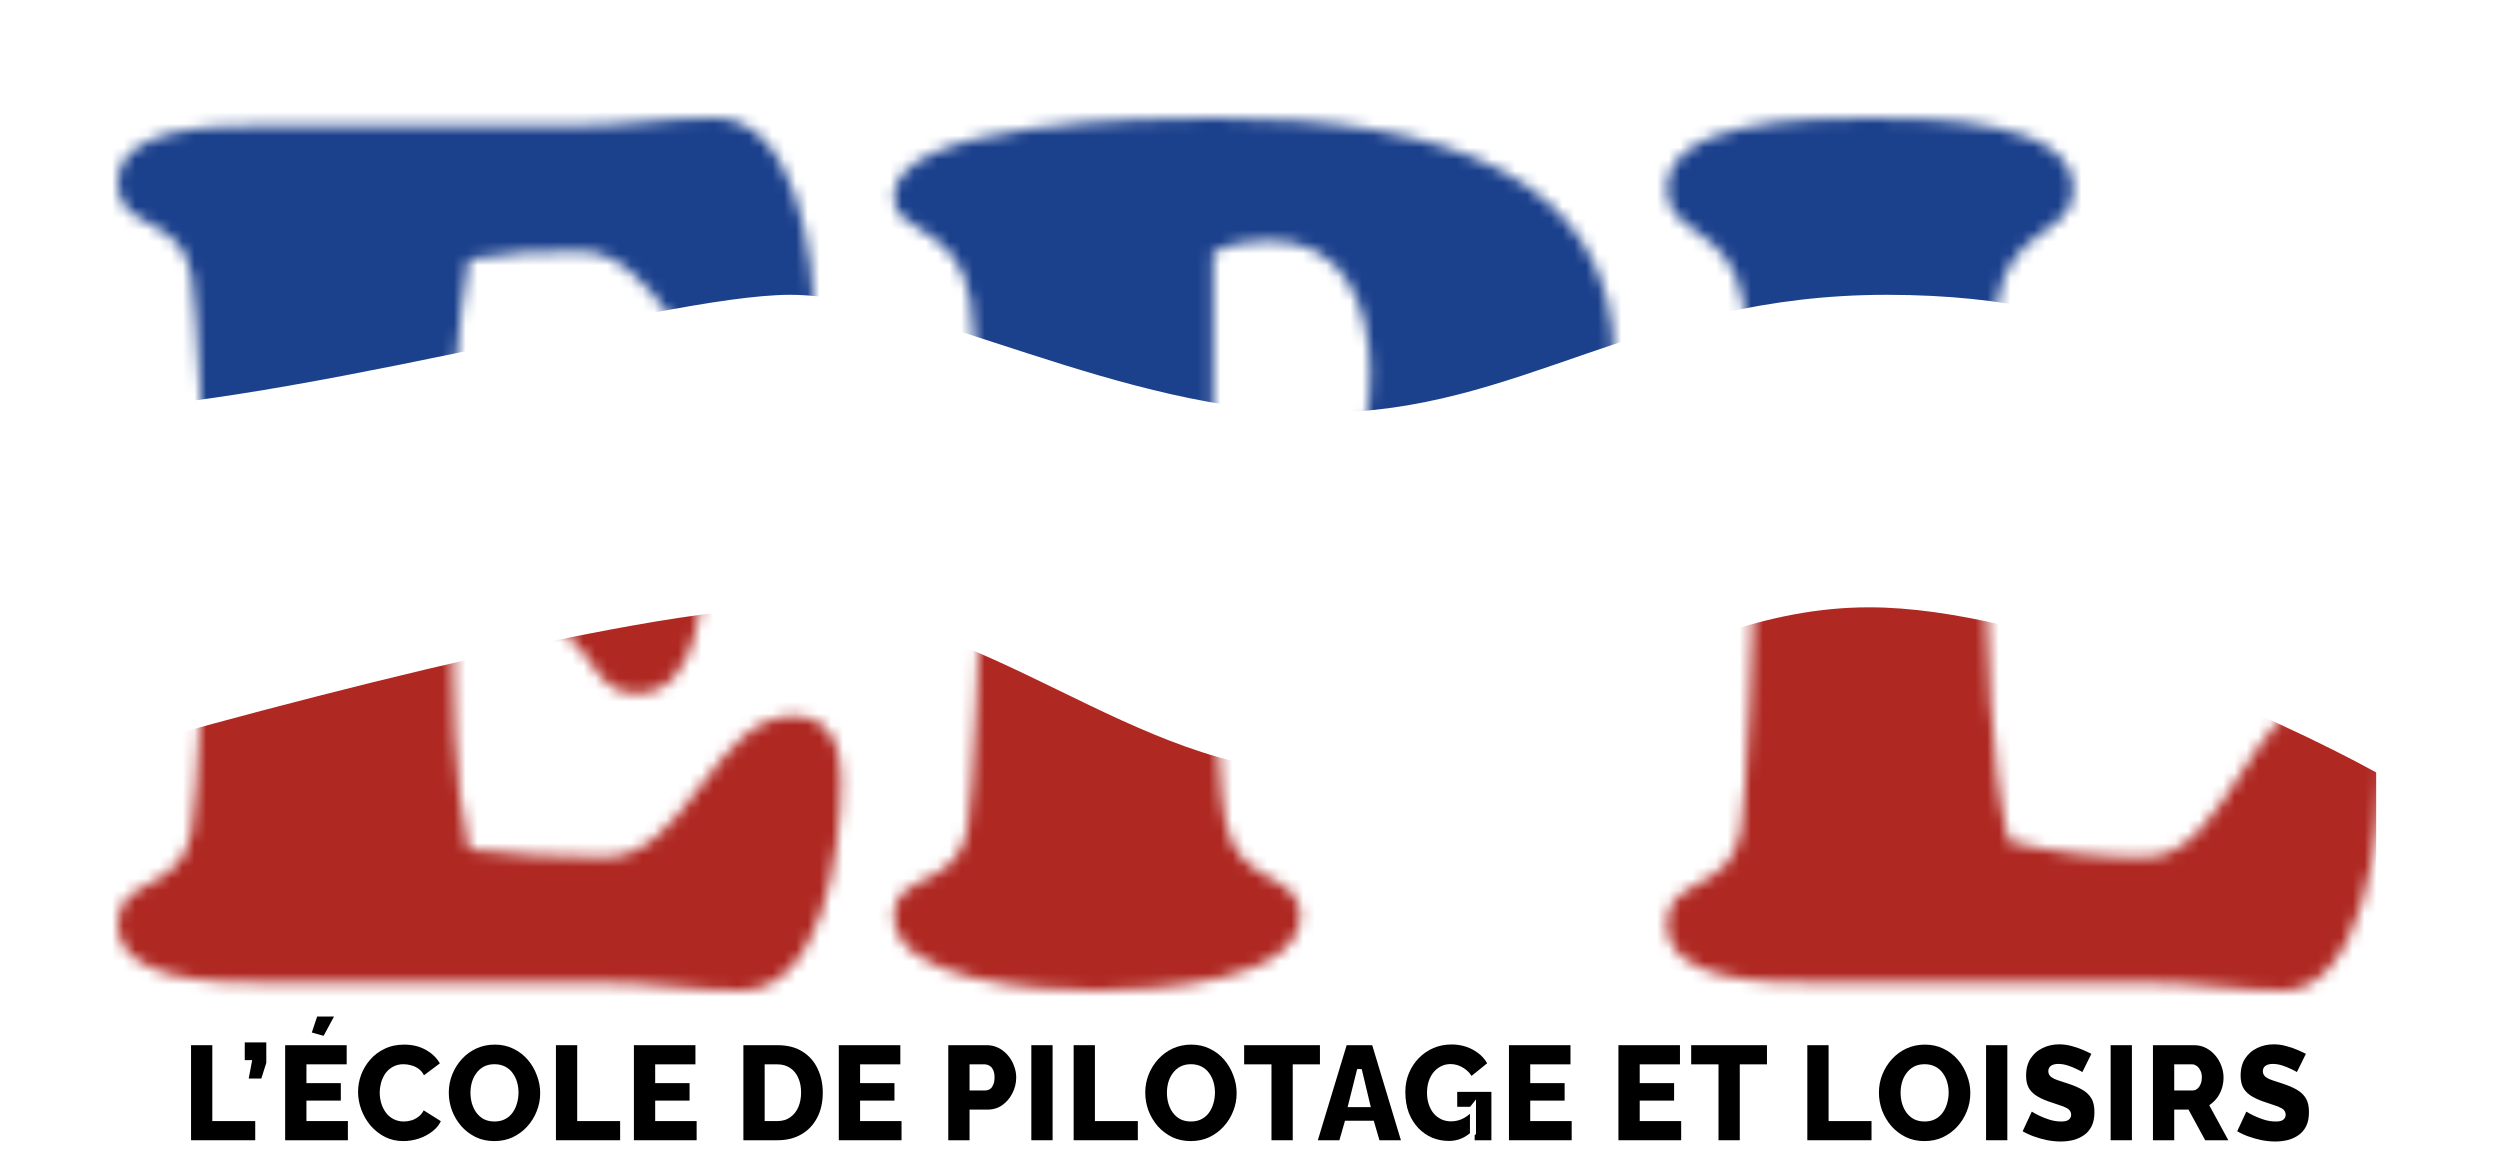 <svg width="212" height="98" viewBox="0 0 212 98" fill="none" xmlns="http://www.w3.org/2000/svg">
<mask id="path-1-outside-1_49_8" maskUnits="userSpaceOnUse" x="15" y="85" width="182" height="13" fill="black">
<rect fill="white" x="15" y="85" width="182" height="13"/>
<path d="M16 96.893V88.431H18.204V94.867H21.844V96.893H16Z"/>
<path d="M20.849 91.661L21.143 90.1H20.555V88.193H22.782V90.159L22.307 91.661H20.849Z"/>
<path d="M29.701 94.867V96.893H23.981V88.431H29.599V90.457H26.186V91.649H29.102V93.532H26.186V94.867H29.701ZM27.542 88.074L26.186 87.692L26.751 86H28.661L27.542 88.074Z"/>
<path d="M30.164 92.591C30.164 92.074 30.254 91.57 30.435 91.077C30.623 90.576 30.895 90.124 31.249 89.718C31.603 89.313 32.033 88.991 32.538 88.753C33.05 88.507 33.627 88.383 34.267 88.383C35.036 88.383 35.706 88.554 36.279 88.896C36.852 89.23 37.278 89.675 37.557 90.231L35.872 91.494C35.774 91.216 35.631 91.001 35.443 90.85C35.262 90.7 35.062 90.596 34.844 90.541C34.633 90.477 34.425 90.445 34.222 90.445C33.905 90.445 33.63 90.513 33.397 90.648C33.171 90.775 32.982 90.946 32.832 91.16C32.688 91.375 32.579 91.613 32.504 91.875C32.436 92.138 32.402 92.4 32.402 92.662C32.402 92.956 32.444 93.238 32.526 93.508C32.609 93.778 32.73 94.021 32.888 94.235C33.046 94.442 33.239 94.605 33.465 94.724C33.698 94.843 33.958 94.903 34.245 94.903C34.448 94.903 34.655 94.871 34.866 94.807C35.077 94.736 35.269 94.624 35.443 94.474C35.616 94.323 35.748 94.12 35.838 93.866L37.636 94.998C37.477 95.411 37.214 95.764 36.844 96.058C36.475 96.353 36.057 96.579 35.59 96.738C35.123 96.889 34.659 96.964 34.199 96.964C33.604 96.964 33.058 96.841 32.56 96.595C32.07 96.341 31.645 96.007 31.283 95.594C30.929 95.173 30.654 94.704 30.458 94.187C30.262 93.663 30.164 93.131 30.164 92.591Z"/>
<path d="M41.916 96.964C41.306 96.964 40.752 96.845 40.255 96.607C39.757 96.36 39.328 96.035 38.966 95.629C38.612 95.216 38.337 94.755 38.141 94.247C37.952 93.731 37.858 93.198 37.858 92.65C37.858 92.086 37.96 91.55 38.163 91.041C38.367 90.533 38.649 90.08 39.011 89.683C39.38 89.277 39.814 88.96 40.311 88.729C40.816 88.499 41.366 88.383 41.961 88.383C42.572 88.383 43.126 88.507 43.623 88.753C44.12 88.991 44.546 89.317 44.9 89.73C45.255 90.143 45.526 90.608 45.714 91.125C45.91 91.633 46.008 92.157 46.008 92.698C46.008 93.254 45.907 93.786 45.703 94.295C45.507 94.803 45.224 95.26 44.855 95.665C44.493 96.062 44.064 96.38 43.566 96.619C43.069 96.849 42.519 96.964 41.916 96.964ZM40.096 92.674C40.096 92.96 40.134 93.238 40.209 93.508C40.285 93.77 40.398 94.009 40.548 94.223C40.699 94.43 40.888 94.597 41.114 94.724C41.347 94.843 41.622 94.903 41.939 94.903C42.255 94.903 42.53 94.839 42.764 94.712C42.998 94.585 43.186 94.414 43.329 94.199C43.48 93.977 43.589 93.735 43.657 93.472C43.732 93.202 43.77 92.928 43.77 92.65C43.77 92.364 43.732 92.09 43.657 91.828C43.582 91.566 43.469 91.331 43.318 91.125C43.167 90.91 42.975 90.743 42.741 90.624C42.508 90.505 42.236 90.445 41.928 90.445C41.611 90.445 41.336 90.509 41.102 90.636C40.876 90.763 40.688 90.934 40.537 91.148C40.386 91.355 40.273 91.593 40.198 91.864C40.13 92.126 40.096 92.396 40.096 92.674Z"/>
<path d="M46.943 96.893V88.431H49.147V94.867H52.787V96.893H46.943Z"/>
<path d="M59.275 94.867V96.893H53.555V88.431H59.173V90.457H55.759V91.649H58.676V93.532H55.759V94.867H59.275Z"/>
<path d="M62.839 96.893V88.431H65.925C66.814 88.431 67.556 88.622 68.152 89.003C68.754 89.377 69.207 89.885 69.508 90.529C69.817 91.164 69.972 91.871 69.972 92.65C69.972 93.508 69.802 94.255 69.463 94.891C69.131 95.526 68.66 96.019 68.05 96.368C67.447 96.718 66.739 96.893 65.925 96.893H62.839ZM67.733 92.65C67.733 92.213 67.662 91.832 67.519 91.506C67.375 91.172 67.168 90.914 66.897 90.731C66.626 90.549 66.302 90.457 65.925 90.457H65.043V94.867H65.925C66.309 94.867 66.633 94.771 66.897 94.581C67.168 94.39 67.375 94.128 67.519 93.794C67.662 93.453 67.733 93.071 67.733 92.65Z"/>
<path d="M76.65 94.867V96.893H70.93V88.431H76.548V90.457H73.135V91.649H76.051V93.532H73.135V94.867H76.65Z"/>
<path d="M80.214 96.893V88.431H83.673C84.065 88.431 84.427 88.515 84.758 88.681C85.09 88.848 85.376 89.075 85.618 89.361C85.859 89.639 86.043 89.953 86.171 90.302C86.307 90.652 86.375 91.005 86.375 91.363C86.375 91.864 86.262 92.336 86.036 92.781C85.817 93.226 85.508 93.591 85.109 93.878C84.717 94.156 84.257 94.295 83.73 94.295H82.418V96.893H80.214ZM82.418 92.269H83.583C83.673 92.269 83.76 92.241 83.843 92.185C83.926 92.13 83.993 92.034 84.046 91.899C84.106 91.764 84.137 91.585 84.137 91.363C84.137 91.125 84.103 90.942 84.035 90.815C83.975 90.68 83.895 90.588 83.797 90.541C83.707 90.485 83.617 90.457 83.526 90.457H82.418V92.269Z"/>
<path d="M87.257 96.893V88.431H89.461V96.893H87.257Z"/>
<path d="M90.845 96.893V88.431H93.049V94.867H96.689V96.893H90.845Z"/>
<path d="M100.975 96.964C100.365 96.964 99.811 96.845 99.313 96.607C98.816 96.36 98.386 96.035 98.025 95.629C97.671 95.216 97.395 94.755 97.2 94.247C97.011 93.731 96.917 93.198 96.917 92.65C96.917 92.086 97.019 91.55 97.222 91.041C97.426 90.533 97.708 90.08 98.07 89.683C98.439 89.277 98.873 88.96 99.37 88.729C99.875 88.499 100.425 88.383 101.02 88.383C101.631 88.383 102.185 88.507 102.682 88.753C103.179 88.991 103.605 89.317 103.959 89.73C104.314 90.143 104.585 90.608 104.773 91.125C104.969 91.633 105.067 92.157 105.067 92.698C105.067 93.254 104.965 93.786 104.762 94.295C104.566 94.803 104.283 95.26 103.914 95.665C103.552 96.062 103.123 96.38 102.625 96.619C102.128 96.849 101.578 96.964 100.975 96.964ZM99.155 92.674C99.155 92.96 99.193 93.238 99.268 93.508C99.344 93.77 99.457 94.009 99.607 94.223C99.758 94.43 99.946 94.597 100.173 94.724C100.406 94.843 100.681 94.903 100.998 94.903C101.314 94.903 101.589 94.839 101.823 94.712C102.057 94.585 102.245 94.414 102.388 94.199C102.539 93.977 102.648 93.735 102.716 93.472C102.791 93.202 102.829 92.928 102.829 92.65C102.829 92.364 102.791 92.09 102.716 91.828C102.641 91.566 102.528 91.331 102.377 91.125C102.226 90.91 102.034 90.743 101.8 90.624C101.567 90.505 101.295 90.445 100.986 90.445C100.67 90.445 100.395 90.509 100.161 90.636C99.935 90.763 99.747 90.934 99.596 91.148C99.445 91.355 99.332 91.593 99.257 91.864C99.189 92.126 99.155 92.396 99.155 92.674Z"/>
<path d="M112.131 90.457H109.825V96.893H107.621V90.457H105.303V88.431H112.131V90.457Z"/>
<path d="M114.048 88.431H116.512L119.067 96.893H116.829L116.343 95.236H114.206L113.732 96.893H111.482L114.048 88.431ZM115.992 93.687L115.28 90.707L114.534 93.687H115.992Z"/>
<path d="M122.873 96.952C122.353 96.952 121.856 96.857 121.381 96.666C120.914 96.468 120.499 96.182 120.138 95.808C119.776 95.427 119.489 94.97 119.278 94.438C119.075 93.897 118.973 93.282 118.973 92.591C118.973 91.995 119.079 91.442 119.29 90.934C119.501 90.425 119.791 89.981 120.16 89.599C120.537 89.21 120.974 88.908 121.471 88.693C121.969 88.479 122.508 88.372 123.088 88.372C123.811 88.372 124.467 88.538 125.055 88.872C125.643 89.198 126.08 89.647 126.366 90.219L124.727 91.542C124.569 91.208 124.331 90.942 124.015 90.743C123.698 90.537 123.363 90.433 123.009 90.433C122.745 90.433 122.504 90.489 122.285 90.6C122.067 90.711 121.875 90.866 121.709 91.065C121.551 91.264 121.426 91.502 121.336 91.78C121.253 92.05 121.211 92.348 121.211 92.674C121.211 93.008 121.257 93.309 121.347 93.58C121.438 93.85 121.562 94.084 121.72 94.283C121.886 94.474 122.082 94.624 122.308 94.736C122.534 94.839 122.786 94.891 123.065 94.891C123.42 94.891 123.759 94.799 124.083 94.617C124.407 94.426 124.701 94.16 124.964 93.818V96.082C124.362 96.662 123.664 96.952 122.873 96.952ZM124.851 94.056H123.371V92.388H126.671V96.893H124.851V94.056Z"/>
<path d="M133.479 94.867V96.893H127.759V88.431H133.377V90.457H129.964V91.649H132.88V93.532H129.964V94.867H133.479Z"/>
<path d="M142.763 94.867V96.893H137.043V88.431H142.661V90.457H139.248V91.649H142.164V93.532H139.248V94.867H142.763Z"/>
<path d="M150.039 90.457H147.733V96.893H145.529V90.457H143.212V88.431H150.039V90.457Z"/>
<path d="M153.061 96.893V88.431H155.265V94.867H158.905V96.893H153.061Z"/>
<path d="M163.191 96.964C162.581 96.964 162.027 96.845 161.53 96.607C161.032 96.36 160.603 96.035 160.241 95.629C159.887 95.216 159.612 94.755 159.416 94.247C159.227 93.731 159.133 93.198 159.133 92.65C159.133 92.086 159.235 91.55 159.438 91.041C159.642 90.533 159.924 90.08 160.286 89.683C160.655 89.277 161.089 88.96 161.586 88.729C162.091 88.499 162.641 88.383 163.236 88.383C163.847 88.383 164.401 88.507 164.898 88.753C165.396 88.991 165.821 89.317 166.175 89.73C166.53 90.143 166.801 90.608 166.989 91.125C167.185 91.633 167.283 92.157 167.283 92.698C167.283 93.254 167.182 93.786 166.978 94.295C166.782 94.803 166.5 95.26 166.13 95.665C165.769 96.062 165.339 96.38 164.842 96.619C164.344 96.849 163.794 96.964 163.191 96.964ZM161.371 92.674C161.371 92.96 161.409 93.238 161.484 93.508C161.56 93.77 161.673 94.009 161.823 94.223C161.974 94.43 162.163 94.597 162.389 94.724C162.622 94.843 162.897 94.903 163.214 94.903C163.53 94.903 163.805 94.839 164.039 94.712C164.273 94.585 164.461 94.414 164.604 94.199C164.755 93.977 164.864 93.735 164.932 93.472C165.007 93.202 165.045 92.928 165.045 92.65C165.045 92.364 165.007 92.09 164.932 91.828C164.857 91.566 164.744 91.331 164.593 91.125C164.442 90.91 164.25 90.743 164.016 90.624C163.783 90.505 163.512 90.445 163.203 90.445C162.886 90.445 162.611 90.509 162.377 90.636C162.151 90.763 161.963 90.934 161.812 91.148C161.661 91.355 161.548 91.593 161.473 91.864C161.405 92.126 161.371 92.396 161.371 92.674Z"/>
<path d="M168.218 96.893V88.431H170.422V96.893H168.218Z"/>
<path d="M176.666 91.196C176.666 91.196 176.602 91.156 176.474 91.077C176.346 90.998 176.176 90.91 175.965 90.815C175.754 90.711 175.524 90.62 175.276 90.541C175.027 90.461 174.782 90.421 174.541 90.421C174.352 90.421 174.198 90.453 174.077 90.517C173.957 90.58 173.896 90.688 173.896 90.839C173.896 90.982 173.957 91.097 174.077 91.184C174.198 91.272 174.367 91.351 174.586 91.422C174.812 91.494 175.08 91.581 175.389 91.685C175.886 91.844 176.316 92.026 176.677 92.233C177.039 92.439 177.318 92.706 177.514 93.031C177.71 93.349 177.808 93.774 177.808 94.307C177.808 94.815 177.721 95.244 177.548 95.594C177.374 95.935 177.141 96.21 176.847 96.416C176.553 96.623 176.225 96.774 175.863 96.869C175.502 96.956 175.132 97 174.756 97C174.371 97 173.968 96.96 173.546 96.881C173.132 96.793 172.728 96.678 172.337 96.535C171.945 96.384 171.587 96.21 171.263 96.011L172.212 93.973C172.212 93.973 172.288 94.021 172.438 94.116C172.589 94.211 172.789 94.319 173.037 94.438C173.286 94.557 173.561 94.664 173.863 94.76C174.172 94.855 174.48 94.903 174.789 94.903C175.031 94.903 175.196 94.871 175.287 94.807C175.385 94.736 175.434 94.644 175.434 94.533C175.434 94.366 175.351 94.239 175.185 94.152C175.019 94.056 174.801 93.969 174.529 93.889C174.266 93.802 173.972 93.703 173.648 93.591C173.181 93.425 172.796 93.238 172.495 93.031C172.193 92.817 171.971 92.567 171.828 92.281C171.685 91.987 171.613 91.633 171.613 91.22C171.613 90.592 171.752 90.068 172.031 89.647C172.31 89.226 172.676 88.908 173.128 88.693C173.587 88.471 174.081 88.36 174.609 88.36C175 88.36 175.377 88.411 175.739 88.515C176.108 88.61 176.451 88.729 176.768 88.872C177.092 89.015 177.374 89.15 177.615 89.277L176.666 91.196Z"/>
<path d="M178.782 96.893V88.431H180.986V96.893H178.782Z"/>
<path d="M182.37 96.893V88.431H186.055C186.447 88.431 186.808 88.515 187.14 88.681C187.471 88.848 187.758 89.075 187.999 89.361C188.24 89.639 188.425 89.953 188.553 90.302C188.689 90.652 188.756 91.005 188.756 91.363C188.756 91.689 188.711 92.002 188.621 92.304C188.53 92.606 188.398 92.884 188.225 93.139C188.052 93.385 187.844 93.6 187.603 93.782L189.299 96.893H186.88L185.467 94.295H184.574V96.893H182.37ZM184.574 92.269H185.964C186.055 92.269 186.141 92.233 186.224 92.161C186.307 92.09 186.375 91.987 186.428 91.852C186.488 91.716 186.518 91.554 186.518 91.363C186.518 91.164 186.484 91.001 186.416 90.874C186.356 90.739 186.277 90.636 186.179 90.564C186.089 90.493 185.998 90.457 185.908 90.457H184.574V92.269Z"/>
<path d="M194.858 91.196C194.858 91.196 194.794 91.156 194.666 91.077C194.538 90.998 194.368 90.91 194.157 90.815C193.946 90.711 193.717 90.62 193.468 90.541C193.219 90.461 192.974 90.421 192.733 90.421C192.545 90.421 192.39 90.453 192.27 90.517C192.149 90.58 192.089 90.688 192.089 90.839C192.089 90.982 192.149 91.097 192.27 91.184C192.39 91.272 192.56 91.351 192.778 91.422C193.004 91.494 193.272 91.581 193.581 91.685C194.078 91.844 194.508 92.026 194.87 92.233C195.231 92.439 195.51 92.706 195.706 93.031C195.902 93.349 196 93.774 196 94.307C196 94.815 195.913 95.244 195.74 95.594C195.567 95.935 195.333 96.21 195.039 96.416C194.745 96.623 194.417 96.774 194.056 96.869C193.694 96.956 193.325 97 192.948 97C192.564 97 192.16 96.96 191.738 96.881C191.324 96.793 190.921 96.678 190.529 96.535C190.137 96.384 189.779 96.21 189.455 96.011L190.405 93.973C190.405 93.973 190.48 94.021 190.631 94.116C190.781 94.211 190.981 94.319 191.23 94.438C191.478 94.557 191.753 94.664 192.055 94.76C192.364 94.855 192.673 94.903 192.982 94.903C193.223 94.903 193.389 94.871 193.479 94.807C193.577 94.736 193.626 94.644 193.626 94.533C193.626 94.366 193.543 94.239 193.377 94.152C193.212 94.056 192.993 93.969 192.722 93.889C192.458 93.802 192.164 93.703 191.84 93.591C191.373 93.425 190.989 93.238 190.687 93.031C190.386 92.817 190.163 92.567 190.02 92.281C189.877 91.987 189.805 91.633 189.805 91.22C189.805 90.592 189.945 90.068 190.224 89.647C190.502 89.226 190.868 88.908 191.32 88.693C191.78 88.471 192.273 88.36 192.801 88.36C193.193 88.36 193.57 88.411 193.931 88.515C194.301 88.61 194.644 88.729 194.96 88.872C195.284 89.015 195.567 89.15 195.808 89.277L194.858 91.196Z"/>
</mask>
<path d="M16 96.893V88.431H18.204V94.867H21.844V96.893H16Z" fill="black"/>
<path d="M20.849 91.661L21.143 90.1H20.555V88.193H22.782V90.159L22.307 91.661H20.849Z" fill="black"/>
<path d="M29.701 94.867V96.893H23.981V88.431H29.599V90.457H26.186V91.649H29.102V93.532H26.186V94.867H29.701ZM27.542 88.074L26.186 87.692L26.751 86H28.661L27.542 88.074Z" fill="black"/>
<path d="M30.164 92.591C30.164 92.074 30.254 91.57 30.435 91.077C30.623 90.576 30.895 90.124 31.249 89.718C31.603 89.313 32.033 88.991 32.538 88.753C33.05 88.507 33.627 88.383 34.267 88.383C35.036 88.383 35.706 88.554 36.279 88.896C36.852 89.23 37.278 89.675 37.557 90.231L35.872 91.494C35.774 91.216 35.631 91.001 35.443 90.85C35.262 90.7 35.062 90.596 34.844 90.541C34.633 90.477 34.425 90.445 34.222 90.445C33.905 90.445 33.63 90.513 33.397 90.648C33.171 90.775 32.982 90.946 32.832 91.16C32.688 91.375 32.579 91.613 32.504 91.875C32.436 92.138 32.402 92.4 32.402 92.662C32.402 92.956 32.444 93.238 32.526 93.508C32.609 93.778 32.73 94.021 32.888 94.235C33.046 94.442 33.239 94.605 33.465 94.724C33.698 94.843 33.958 94.903 34.245 94.903C34.448 94.903 34.655 94.871 34.866 94.807C35.077 94.736 35.269 94.624 35.443 94.474C35.616 94.323 35.748 94.12 35.838 93.866L37.636 94.998C37.477 95.411 37.214 95.764 36.844 96.058C36.475 96.353 36.057 96.579 35.59 96.738C35.123 96.889 34.659 96.964 34.199 96.964C33.604 96.964 33.058 96.841 32.56 96.595C32.07 96.341 31.645 96.007 31.283 95.594C30.929 95.173 30.654 94.704 30.458 94.187C30.262 93.663 30.164 93.131 30.164 92.591Z" fill="black"/>
<path d="M41.916 96.964C41.306 96.964 40.752 96.845 40.255 96.607C39.757 96.36 39.328 96.035 38.966 95.629C38.612 95.216 38.337 94.755 38.141 94.247C37.952 93.731 37.858 93.198 37.858 92.65C37.858 92.086 37.96 91.55 38.163 91.041C38.367 90.533 38.649 90.08 39.011 89.683C39.38 89.277 39.814 88.96 40.311 88.729C40.816 88.499 41.366 88.383 41.961 88.383C42.572 88.383 43.126 88.507 43.623 88.753C44.12 88.991 44.546 89.317 44.9 89.73C45.255 90.143 45.526 90.608 45.714 91.125C45.91 91.633 46.008 92.157 46.008 92.698C46.008 93.254 45.907 93.786 45.703 94.295C45.507 94.803 45.224 95.26 44.855 95.665C44.493 96.062 44.064 96.38 43.566 96.619C43.069 96.849 42.519 96.964 41.916 96.964ZM40.096 92.674C40.096 92.96 40.134 93.238 40.209 93.508C40.285 93.77 40.398 94.009 40.548 94.223C40.699 94.43 40.888 94.597 41.114 94.724C41.347 94.843 41.622 94.903 41.939 94.903C42.255 94.903 42.53 94.839 42.764 94.712C42.998 94.585 43.186 94.414 43.329 94.199C43.48 93.977 43.589 93.735 43.657 93.472C43.732 93.202 43.77 92.928 43.77 92.65C43.77 92.364 43.732 92.09 43.657 91.828C43.582 91.566 43.469 91.331 43.318 91.125C43.167 90.91 42.975 90.743 42.741 90.624C42.508 90.505 42.236 90.445 41.928 90.445C41.611 90.445 41.336 90.509 41.102 90.636C40.876 90.763 40.688 90.934 40.537 91.148C40.386 91.355 40.273 91.593 40.198 91.864C40.13 92.126 40.096 92.396 40.096 92.674Z" fill="black"/>
<path d="M46.943 96.893V88.431H49.147V94.867H52.787V96.893H46.943Z" fill="black"/>
<path d="M59.275 94.867V96.893H53.555V88.431H59.173V90.457H55.759V91.649H58.676V93.532H55.759V94.867H59.275Z" fill="black"/>
<path d="M62.839 96.893V88.431H65.925C66.814 88.431 67.556 88.622 68.152 89.003C68.754 89.377 69.207 89.885 69.508 90.529C69.817 91.164 69.972 91.871 69.972 92.65C69.972 93.508 69.802 94.255 69.463 94.891C69.131 95.526 68.66 96.019 68.05 96.368C67.447 96.718 66.739 96.893 65.925 96.893H62.839ZM67.733 92.65C67.733 92.213 67.662 91.832 67.519 91.506C67.375 91.172 67.168 90.914 66.897 90.731C66.626 90.549 66.302 90.457 65.925 90.457H65.043V94.867H65.925C66.309 94.867 66.633 94.771 66.897 94.581C67.168 94.39 67.375 94.128 67.519 93.794C67.662 93.453 67.733 93.071 67.733 92.65Z" fill="black"/>
<path d="M76.65 94.867V96.893H70.93V88.431H76.548V90.457H73.135V91.649H76.051V93.532H73.135V94.867H76.65Z" fill="black"/>
<path d="M80.214 96.893V88.431H83.673C84.065 88.431 84.427 88.515 84.758 88.681C85.09 88.848 85.376 89.075 85.618 89.361C85.859 89.639 86.043 89.953 86.171 90.302C86.307 90.652 86.375 91.005 86.375 91.363C86.375 91.864 86.262 92.336 86.036 92.781C85.817 93.226 85.508 93.591 85.109 93.878C84.717 94.156 84.257 94.295 83.73 94.295H82.418V96.893H80.214ZM82.418 92.269H83.583C83.673 92.269 83.76 92.241 83.843 92.185C83.926 92.13 83.993 92.034 84.046 91.899C84.106 91.764 84.137 91.585 84.137 91.363C84.137 91.125 84.103 90.942 84.035 90.815C83.975 90.68 83.895 90.588 83.797 90.541C83.707 90.485 83.617 90.457 83.526 90.457H82.418V92.269Z" fill="black"/>
<path d="M87.257 96.893V88.431H89.461V96.893H87.257Z" fill="black"/>
<path d="M90.845 96.893V88.431H93.049V94.867H96.689V96.893H90.845Z" fill="black"/>
<path d="M100.975 96.964C100.365 96.964 99.811 96.845 99.313 96.607C98.816 96.36 98.386 96.035 98.025 95.629C97.671 95.216 97.395 94.755 97.2 94.247C97.011 93.731 96.917 93.198 96.917 92.65C96.917 92.086 97.019 91.55 97.222 91.041C97.426 90.533 97.708 90.08 98.07 89.683C98.439 89.277 98.873 88.96 99.37 88.729C99.875 88.499 100.425 88.383 101.02 88.383C101.631 88.383 102.185 88.507 102.682 88.753C103.179 88.991 103.605 89.317 103.959 89.73C104.314 90.143 104.585 90.608 104.773 91.125C104.969 91.633 105.067 92.157 105.067 92.698C105.067 93.254 104.965 93.786 104.762 94.295C104.566 94.803 104.283 95.26 103.914 95.665C103.552 96.062 103.123 96.38 102.625 96.619C102.128 96.849 101.578 96.964 100.975 96.964ZM99.155 92.674C99.155 92.96 99.193 93.238 99.268 93.508C99.344 93.77 99.457 94.009 99.607 94.223C99.758 94.43 99.946 94.597 100.173 94.724C100.406 94.843 100.681 94.903 100.998 94.903C101.314 94.903 101.589 94.839 101.823 94.712C102.057 94.585 102.245 94.414 102.388 94.199C102.539 93.977 102.648 93.735 102.716 93.472C102.791 93.202 102.829 92.928 102.829 92.65C102.829 92.364 102.791 92.09 102.716 91.828C102.641 91.566 102.528 91.331 102.377 91.125C102.226 90.91 102.034 90.743 101.8 90.624C101.567 90.505 101.295 90.445 100.986 90.445C100.67 90.445 100.395 90.509 100.161 90.636C99.935 90.763 99.747 90.934 99.596 91.148C99.445 91.355 99.332 91.593 99.257 91.864C99.189 92.126 99.155 92.396 99.155 92.674Z" fill="black"/>
<path d="M112.131 90.457H109.825V96.893H107.621V90.457H105.303V88.431H112.131V90.457Z" fill="black"/>
<path d="M114.048 88.431H116.512L119.067 96.893H116.829L116.343 95.236H114.206L113.732 96.893H111.482L114.048 88.431ZM115.992 93.687L115.28 90.707L114.534 93.687H115.992Z" fill="black"/>
<path d="M122.873 96.952C122.353 96.952 121.856 96.857 121.381 96.666C120.914 96.468 120.499 96.182 120.138 95.808C119.776 95.427 119.489 94.97 119.278 94.438C119.075 93.897 118.973 93.282 118.973 92.591C118.973 91.995 119.079 91.442 119.29 90.934C119.501 90.425 119.791 89.981 120.16 89.599C120.537 89.21 120.974 88.908 121.471 88.693C121.969 88.479 122.508 88.372 123.088 88.372C123.811 88.372 124.467 88.538 125.055 88.872C125.643 89.198 126.08 89.647 126.366 90.219L124.727 91.542C124.569 91.208 124.331 90.942 124.015 90.743C123.698 90.537 123.363 90.433 123.009 90.433C122.745 90.433 122.504 90.489 122.285 90.6C122.067 90.711 121.875 90.866 121.709 91.065C121.551 91.264 121.426 91.502 121.336 91.78C121.253 92.05 121.211 92.348 121.211 92.674C121.211 93.008 121.257 93.309 121.347 93.58C121.438 93.85 121.562 94.084 121.72 94.283C121.886 94.474 122.082 94.624 122.308 94.736C122.534 94.839 122.786 94.891 123.065 94.891C123.42 94.891 123.759 94.799 124.083 94.617C124.407 94.426 124.701 94.16 124.964 93.818V96.082C124.362 96.662 123.664 96.952 122.873 96.952ZM124.851 94.056H123.371V92.388H126.671V96.893H124.851V94.056Z" fill="black"/>
<path d="M133.479 94.867V96.893H127.759V88.431H133.377V90.457H129.964V91.649H132.88V93.532H129.964V94.867H133.479Z" fill="black"/>
<path d="M142.763 94.867V96.893H137.043V88.431H142.661V90.457H139.248V91.649H142.164V93.532H139.248V94.867H142.763Z" fill="black"/>
<path d="M150.039 90.457H147.733V96.893H145.529V90.457H143.212V88.431H150.039V90.457Z" fill="black"/>
<path d="M153.061 96.893V88.431H155.265V94.867H158.905V96.893H153.061Z" fill="black"/>
<path d="M163.191 96.964C162.581 96.964 162.027 96.845 161.53 96.607C161.032 96.36 160.603 96.035 160.241 95.629C159.887 95.216 159.612 94.755 159.416 94.247C159.227 93.731 159.133 93.198 159.133 92.65C159.133 92.086 159.235 91.55 159.438 91.041C159.642 90.533 159.924 90.08 160.286 89.683C160.655 89.277 161.089 88.96 161.586 88.729C162.091 88.499 162.641 88.383 163.236 88.383C163.847 88.383 164.401 88.507 164.898 88.753C165.396 88.991 165.821 89.317 166.175 89.73C166.53 90.143 166.801 90.608 166.989 91.125C167.185 91.633 167.283 92.157 167.283 92.698C167.283 93.254 167.182 93.786 166.978 94.295C166.782 94.803 166.5 95.26 166.13 95.665C165.769 96.062 165.339 96.38 164.842 96.619C164.344 96.849 163.794 96.964 163.191 96.964ZM161.371 92.674C161.371 92.96 161.409 93.238 161.484 93.508C161.56 93.77 161.673 94.009 161.823 94.223C161.974 94.43 162.163 94.597 162.389 94.724C162.622 94.843 162.897 94.903 163.214 94.903C163.53 94.903 163.805 94.839 164.039 94.712C164.273 94.585 164.461 94.414 164.604 94.199C164.755 93.977 164.864 93.735 164.932 93.472C165.007 93.202 165.045 92.928 165.045 92.65C165.045 92.364 165.007 92.09 164.932 91.828C164.857 91.566 164.744 91.331 164.593 91.125C164.442 90.91 164.25 90.743 164.016 90.624C163.783 90.505 163.512 90.445 163.203 90.445C162.886 90.445 162.611 90.509 162.377 90.636C162.151 90.763 161.963 90.934 161.812 91.148C161.661 91.355 161.548 91.593 161.473 91.864C161.405 92.126 161.371 92.396 161.371 92.674Z" fill="black"/>
<path d="M168.218 96.893V88.431H170.422V96.893H168.218Z" fill="black"/>
<path d="M176.666 91.196C176.666 91.196 176.602 91.156 176.474 91.077C176.346 90.998 176.176 90.91 175.965 90.815C175.754 90.711 175.524 90.62 175.276 90.541C175.027 90.461 174.782 90.421 174.541 90.421C174.352 90.421 174.198 90.453 174.077 90.517C173.957 90.58 173.896 90.688 173.896 90.839C173.896 90.982 173.957 91.097 174.077 91.184C174.198 91.272 174.367 91.351 174.586 91.422C174.812 91.494 175.08 91.581 175.389 91.685C175.886 91.844 176.316 92.026 176.677 92.233C177.039 92.439 177.318 92.706 177.514 93.031C177.71 93.349 177.808 93.774 177.808 94.307C177.808 94.815 177.721 95.244 177.548 95.594C177.374 95.935 177.141 96.21 176.847 96.416C176.553 96.623 176.225 96.774 175.863 96.869C175.502 96.956 175.132 97 174.756 97C174.371 97 173.968 96.96 173.546 96.881C173.132 96.793 172.728 96.678 172.337 96.535C171.945 96.384 171.587 96.21 171.263 96.011L172.212 93.973C172.212 93.973 172.288 94.021 172.438 94.116C172.589 94.211 172.789 94.319 173.037 94.438C173.286 94.557 173.561 94.664 173.863 94.76C174.172 94.855 174.48 94.903 174.789 94.903C175.031 94.903 175.196 94.871 175.287 94.807C175.385 94.736 175.434 94.644 175.434 94.533C175.434 94.366 175.351 94.239 175.185 94.152C175.019 94.056 174.801 93.969 174.529 93.889C174.266 93.802 173.972 93.703 173.648 93.591C173.181 93.425 172.796 93.238 172.495 93.031C172.193 92.817 171.971 92.567 171.828 92.281C171.685 91.987 171.613 91.633 171.613 91.22C171.613 90.592 171.752 90.068 172.031 89.647C172.31 89.226 172.676 88.908 173.128 88.693C173.587 88.471 174.081 88.36 174.609 88.36C175 88.36 175.377 88.411 175.739 88.515C176.108 88.61 176.451 88.729 176.768 88.872C177.092 89.015 177.374 89.15 177.615 89.277L176.666 91.196Z" fill="black"/>
<path d="M178.782 96.893V88.431H180.986V96.893H178.782Z" fill="black"/>
<path d="M182.37 96.893V88.431H186.055C186.447 88.431 186.808 88.515 187.14 88.681C187.471 88.848 187.758 89.075 187.999 89.361C188.24 89.639 188.425 89.953 188.553 90.302C188.689 90.652 188.756 91.005 188.756 91.363C188.756 91.689 188.711 92.002 188.621 92.304C188.53 92.606 188.398 92.884 188.225 93.139C188.052 93.385 187.844 93.6 187.603 93.782L189.299 96.893H186.88L185.467 94.295H184.574V96.893H182.37ZM184.574 92.269H185.964C186.055 92.269 186.141 92.233 186.224 92.161C186.307 92.09 186.375 91.987 186.428 91.852C186.488 91.716 186.518 91.554 186.518 91.363C186.518 91.164 186.484 91.001 186.416 90.874C186.356 90.739 186.277 90.636 186.179 90.564C186.089 90.493 185.998 90.457 185.908 90.457H184.574V92.269Z" fill="black"/>
<path d="M194.858 91.196C194.858 91.196 194.794 91.156 194.666 91.077C194.538 90.998 194.368 90.91 194.157 90.815C193.946 90.711 193.717 90.62 193.468 90.541C193.219 90.461 192.974 90.421 192.733 90.421C192.545 90.421 192.39 90.453 192.27 90.517C192.149 90.58 192.089 90.688 192.089 90.839C192.089 90.982 192.149 91.097 192.27 91.184C192.39 91.272 192.56 91.351 192.778 91.422C193.004 91.494 193.272 91.581 193.581 91.685C194.078 91.844 194.508 92.026 194.87 92.233C195.231 92.439 195.51 92.706 195.706 93.031C195.902 93.349 196 93.774 196 94.307C196 94.815 195.913 95.244 195.74 95.594C195.567 95.935 195.333 96.21 195.039 96.416C194.745 96.623 194.417 96.774 194.056 96.869C193.694 96.956 193.325 97 192.948 97C192.564 97 192.16 96.96 191.738 96.881C191.324 96.793 190.921 96.678 190.529 96.535C190.137 96.384 189.779 96.21 189.455 96.011L190.405 93.973C190.405 93.973 190.48 94.021 190.631 94.116C190.781 94.211 190.981 94.319 191.23 94.438C191.478 94.557 191.753 94.664 192.055 94.76C192.364 94.855 192.673 94.903 192.982 94.903C193.223 94.903 193.389 94.871 193.479 94.807C193.577 94.736 193.626 94.644 193.626 94.533C193.626 94.366 193.543 94.239 193.377 94.152C193.212 94.056 192.993 93.969 192.722 93.889C192.458 93.802 192.164 93.703 191.84 93.591C191.373 93.425 190.989 93.238 190.687 93.031C190.386 92.817 190.163 92.567 190.02 92.281C189.877 91.987 189.805 91.633 189.805 91.22C189.805 90.592 189.945 90.068 190.224 89.647C190.502 89.226 190.868 88.908 191.32 88.693C191.78 88.471 192.273 88.36 192.801 88.36C193.193 88.36 193.57 88.411 193.931 88.515C194.301 88.61 194.644 88.729 194.96 88.872C195.284 89.015 195.567 89.15 195.808 89.277L194.858 91.196Z" fill="black"/>
<path d="M16 96.893V88.431H18.204V94.867H21.844V96.893H16Z" stroke="white" stroke-width="0.4" mask="url(#path-1-outside-1_49_8)"/>
<path d="M20.849 91.661L21.143 90.1H20.555V88.193H22.782V90.159L22.307 91.661H20.849Z" stroke="white" stroke-width="0.4" mask="url(#path-1-outside-1_49_8)"/>
<path d="M29.701 94.867V96.893H23.981V88.431H29.599V90.457H26.186V91.649H29.102V93.532H26.186V94.867H29.701ZM27.542 88.074L26.186 87.692L26.751 86H28.661L27.542 88.074Z" stroke="white" stroke-width="0.4" mask="url(#path-1-outside-1_49_8)"/>
<path d="M30.164 92.591C30.164 92.074 30.254 91.57 30.435 91.077C30.623 90.576 30.895 90.124 31.249 89.718C31.603 89.313 32.033 88.991 32.538 88.753C33.05 88.507 33.627 88.383 34.267 88.383C35.036 88.383 35.706 88.554 36.279 88.896C36.852 89.23 37.278 89.675 37.557 90.231L35.872 91.494C35.774 91.216 35.631 91.001 35.443 90.85C35.262 90.7 35.062 90.596 34.844 90.541C34.633 90.477 34.425 90.445 34.222 90.445C33.905 90.445 33.63 90.513 33.397 90.648C33.171 90.775 32.982 90.946 32.832 91.16C32.688 91.375 32.579 91.613 32.504 91.875C32.436 92.138 32.402 92.4 32.402 92.662C32.402 92.956 32.444 93.238 32.526 93.508C32.609 93.778 32.73 94.021 32.888 94.235C33.046 94.442 33.239 94.605 33.465 94.724C33.698 94.843 33.958 94.903 34.245 94.903C34.448 94.903 34.655 94.871 34.866 94.807C35.077 94.736 35.269 94.624 35.443 94.474C35.616 94.323 35.748 94.12 35.838 93.866L37.636 94.998C37.477 95.411 37.214 95.764 36.844 96.058C36.475 96.353 36.057 96.579 35.59 96.738C35.123 96.889 34.659 96.964 34.199 96.964C33.604 96.964 33.058 96.841 32.56 96.595C32.07 96.341 31.645 96.007 31.283 95.594C30.929 95.173 30.654 94.704 30.458 94.187C30.262 93.663 30.164 93.131 30.164 92.591Z" stroke="white" stroke-width="0.4" mask="url(#path-1-outside-1_49_8)"/>
<path d="M41.916 96.964C41.306 96.964 40.752 96.845 40.255 96.607C39.757 96.36 39.328 96.035 38.966 95.629C38.612 95.216 38.337 94.755 38.141 94.247C37.952 93.731 37.858 93.198 37.858 92.65C37.858 92.086 37.96 91.55 38.163 91.041C38.367 90.533 38.649 90.08 39.011 89.683C39.38 89.277 39.814 88.96 40.311 88.729C40.816 88.499 41.366 88.383 41.961 88.383C42.572 88.383 43.126 88.507 43.623 88.753C44.12 88.991 44.546 89.317 44.9 89.73C45.255 90.143 45.526 90.608 45.714 91.125C45.91 91.633 46.008 92.157 46.008 92.698C46.008 93.254 45.907 93.786 45.703 94.295C45.507 94.803 45.224 95.26 44.855 95.665C44.493 96.062 44.064 96.38 43.566 96.619C43.069 96.849 42.519 96.964 41.916 96.964ZM40.096 92.674C40.096 92.96 40.134 93.238 40.209 93.508C40.285 93.77 40.398 94.009 40.548 94.223C40.699 94.43 40.888 94.597 41.114 94.724C41.347 94.843 41.622 94.903 41.939 94.903C42.255 94.903 42.53 94.839 42.764 94.712C42.998 94.585 43.186 94.414 43.329 94.199C43.48 93.977 43.589 93.735 43.657 93.472C43.732 93.202 43.77 92.928 43.77 92.65C43.77 92.364 43.732 92.09 43.657 91.828C43.582 91.566 43.469 91.331 43.318 91.125C43.167 90.91 42.975 90.743 42.741 90.624C42.508 90.505 42.236 90.445 41.928 90.445C41.611 90.445 41.336 90.509 41.102 90.636C40.876 90.763 40.688 90.934 40.537 91.148C40.386 91.355 40.273 91.593 40.198 91.864C40.13 92.126 40.096 92.396 40.096 92.674Z" stroke="white" stroke-width="0.4" mask="url(#path-1-outside-1_49_8)"/>
<path d="M46.943 96.893V88.431H49.147V94.867H52.787V96.893H46.943Z" stroke="white" stroke-width="0.4" mask="url(#path-1-outside-1_49_8)"/>
<path d="M59.275 94.867V96.893H53.555V88.431H59.173V90.457H55.759V91.649H58.676V93.532H55.759V94.867H59.275Z" stroke="white" stroke-width="0.4" mask="url(#path-1-outside-1_49_8)"/>
<path d="M62.839 96.893V88.431H65.925C66.814 88.431 67.556 88.622 68.152 89.003C68.754 89.377 69.207 89.885 69.508 90.529C69.817 91.164 69.972 91.871 69.972 92.65C69.972 93.508 69.802 94.255 69.463 94.891C69.131 95.526 68.66 96.019 68.05 96.368C67.447 96.718 66.739 96.893 65.925 96.893H62.839ZM67.733 92.65C67.733 92.213 67.662 91.832 67.519 91.506C67.375 91.172 67.168 90.914 66.897 90.731C66.626 90.549 66.302 90.457 65.925 90.457H65.043V94.867H65.925C66.309 94.867 66.633 94.771 66.897 94.581C67.168 94.39 67.375 94.128 67.519 93.794C67.662 93.453 67.733 93.071 67.733 92.65Z" stroke="white" stroke-width="0.4" mask="url(#path-1-outside-1_49_8)"/>
<path d="M76.65 94.867V96.893H70.93V88.431H76.548V90.457H73.135V91.649H76.051V93.532H73.135V94.867H76.65Z" stroke="white" stroke-width="0.4" mask="url(#path-1-outside-1_49_8)"/>
<path d="M80.214 96.893V88.431H83.673C84.065 88.431 84.427 88.515 84.758 88.681C85.09 88.848 85.376 89.075 85.618 89.361C85.859 89.639 86.043 89.953 86.171 90.302C86.307 90.652 86.375 91.005 86.375 91.363C86.375 91.864 86.262 92.336 86.036 92.781C85.817 93.226 85.508 93.591 85.109 93.878C84.717 94.156 84.257 94.295 83.73 94.295H82.418V96.893H80.214ZM82.418 92.269H83.583C83.673 92.269 83.76 92.241 83.843 92.185C83.926 92.13 83.993 92.034 84.046 91.899C84.106 91.764 84.137 91.585 84.137 91.363C84.137 91.125 84.103 90.942 84.035 90.815C83.975 90.68 83.895 90.588 83.797 90.541C83.707 90.485 83.617 90.457 83.526 90.457H82.418V92.269Z" stroke="white" stroke-width="0.4" mask="url(#path-1-outside-1_49_8)"/>
<path d="M87.257 96.893V88.431H89.461V96.893H87.257Z" stroke="white" stroke-width="0.4" mask="url(#path-1-outside-1_49_8)"/>
<path d="M90.845 96.893V88.431H93.049V94.867H96.689V96.893H90.845Z" stroke="white" stroke-width="0.4" mask="url(#path-1-outside-1_49_8)"/>
<path d="M100.975 96.964C100.365 96.964 99.811 96.845 99.313 96.607C98.816 96.36 98.386 96.035 98.025 95.629C97.671 95.216 97.395 94.755 97.2 94.247C97.011 93.731 96.917 93.198 96.917 92.65C96.917 92.086 97.019 91.55 97.222 91.041C97.426 90.533 97.708 90.08 98.07 89.683C98.439 89.277 98.873 88.96 99.37 88.729C99.875 88.499 100.425 88.383 101.02 88.383C101.631 88.383 102.185 88.507 102.682 88.753C103.179 88.991 103.605 89.317 103.959 89.73C104.314 90.143 104.585 90.608 104.773 91.125C104.969 91.633 105.067 92.157 105.067 92.698C105.067 93.254 104.965 93.786 104.762 94.295C104.566 94.803 104.283 95.26 103.914 95.665C103.552 96.062 103.123 96.38 102.625 96.619C102.128 96.849 101.578 96.964 100.975 96.964ZM99.155 92.674C99.155 92.96 99.193 93.238 99.268 93.508C99.344 93.77 99.457 94.009 99.607 94.223C99.758 94.43 99.946 94.597 100.173 94.724C100.406 94.843 100.681 94.903 100.998 94.903C101.314 94.903 101.589 94.839 101.823 94.712C102.057 94.585 102.245 94.414 102.388 94.199C102.539 93.977 102.648 93.735 102.716 93.472C102.791 93.202 102.829 92.928 102.829 92.65C102.829 92.364 102.791 92.09 102.716 91.828C102.641 91.566 102.528 91.331 102.377 91.125C102.226 90.91 102.034 90.743 101.8 90.624C101.567 90.505 101.295 90.445 100.986 90.445C100.67 90.445 100.395 90.509 100.161 90.636C99.935 90.763 99.747 90.934 99.596 91.148C99.445 91.355 99.332 91.593 99.257 91.864C99.189 92.126 99.155 92.396 99.155 92.674Z" stroke="white" stroke-width="0.4" mask="url(#path-1-outside-1_49_8)"/>
<path d="M112.131 90.457H109.825V96.893H107.621V90.457H105.303V88.431H112.131V90.457Z" stroke="white" stroke-width="0.4" mask="url(#path-1-outside-1_49_8)"/>
<path d="M114.048 88.431H116.512L119.067 96.893H116.829L116.343 95.236H114.206L113.732 96.893H111.482L114.048 88.431ZM115.992 93.687L115.28 90.707L114.534 93.687H115.992Z" stroke="white" stroke-width="0.4" mask="url(#path-1-outside-1_49_8)"/>
<path d="M122.873 96.952C122.353 96.952 121.856 96.857 121.381 96.666C120.914 96.468 120.499 96.182 120.138 95.808C119.776 95.427 119.489 94.97 119.278 94.438C119.075 93.897 118.973 93.282 118.973 92.591C118.973 91.995 119.079 91.442 119.29 90.934C119.501 90.425 119.791 89.981 120.16 89.599C120.537 89.21 120.974 88.908 121.471 88.693C121.969 88.479 122.508 88.372 123.088 88.372C123.811 88.372 124.467 88.538 125.055 88.872C125.643 89.198 126.08 89.647 126.366 90.219L124.727 91.542C124.569 91.208 124.331 90.942 124.015 90.743C123.698 90.537 123.363 90.433 123.009 90.433C122.745 90.433 122.504 90.489 122.285 90.6C122.067 90.711 121.875 90.866 121.709 91.065C121.551 91.264 121.426 91.502 121.336 91.78C121.253 92.05 121.211 92.348 121.211 92.674C121.211 93.008 121.257 93.309 121.347 93.58C121.438 93.85 121.562 94.084 121.72 94.283C121.886 94.474 122.082 94.624 122.308 94.736C122.534 94.839 122.786 94.891 123.065 94.891C123.42 94.891 123.759 94.799 124.083 94.617C124.407 94.426 124.701 94.16 124.964 93.818V96.082C124.362 96.662 123.664 96.952 122.873 96.952ZM124.851 94.056H123.371V92.388H126.671V96.893H124.851V94.056Z" stroke="white" stroke-width="0.4" mask="url(#path-1-outside-1_49_8)"/>
<path d="M133.479 94.867V96.893H127.759V88.431H133.377V90.457H129.964V91.649H132.88V93.532H129.964V94.867H133.479Z" stroke="white" stroke-width="0.4" mask="url(#path-1-outside-1_49_8)"/>
<path d="M142.763 94.867V96.893H137.043V88.431H142.661V90.457H139.248V91.649H142.164V93.532H139.248V94.867H142.763Z" stroke="white" stroke-width="0.4" mask="url(#path-1-outside-1_49_8)"/>
<path d="M150.039 90.457H147.733V96.893H145.529V90.457H143.212V88.431H150.039V90.457Z" stroke="white" stroke-width="0.4" mask="url(#path-1-outside-1_49_8)"/>
<path d="M153.061 96.893V88.431H155.265V94.867H158.905V96.893H153.061Z" stroke="white" stroke-width="0.4" mask="url(#path-1-outside-1_49_8)"/>
<path d="M163.191 96.964C162.581 96.964 162.027 96.845 161.53 96.607C161.032 96.36 160.603 96.035 160.241 95.629C159.887 95.216 159.612 94.755 159.416 94.247C159.227 93.731 159.133 93.198 159.133 92.65C159.133 92.086 159.235 91.55 159.438 91.041C159.642 90.533 159.924 90.08 160.286 89.683C160.655 89.277 161.089 88.96 161.586 88.729C162.091 88.499 162.641 88.383 163.236 88.383C163.847 88.383 164.401 88.507 164.898 88.753C165.396 88.991 165.821 89.317 166.175 89.73C166.53 90.143 166.801 90.608 166.989 91.125C167.185 91.633 167.283 92.157 167.283 92.698C167.283 93.254 167.182 93.786 166.978 94.295C166.782 94.803 166.5 95.26 166.13 95.665C165.769 96.062 165.339 96.38 164.842 96.619C164.344 96.849 163.794 96.964 163.191 96.964ZM161.371 92.674C161.371 92.96 161.409 93.238 161.484 93.508C161.56 93.77 161.673 94.009 161.823 94.223C161.974 94.43 162.163 94.597 162.389 94.724C162.622 94.843 162.897 94.903 163.214 94.903C163.53 94.903 163.805 94.839 164.039 94.712C164.273 94.585 164.461 94.414 164.604 94.199C164.755 93.977 164.864 93.735 164.932 93.472C165.007 93.202 165.045 92.928 165.045 92.65C165.045 92.364 165.007 92.09 164.932 91.828C164.857 91.566 164.744 91.331 164.593 91.125C164.442 90.91 164.25 90.743 164.016 90.624C163.783 90.505 163.512 90.445 163.203 90.445C162.886 90.445 162.611 90.509 162.377 90.636C162.151 90.763 161.963 90.934 161.812 91.148C161.661 91.355 161.548 91.593 161.473 91.864C161.405 92.126 161.371 92.396 161.371 92.674Z" stroke="white" stroke-width="0.4" mask="url(#path-1-outside-1_49_8)"/>
<path d="M168.218 96.893V88.431H170.422V96.893H168.218Z" stroke="white" stroke-width="0.4" mask="url(#path-1-outside-1_49_8)"/>
<path d="M176.666 91.196C176.666 91.196 176.602 91.156 176.474 91.077C176.346 90.998 176.176 90.91 175.965 90.815C175.754 90.711 175.524 90.62 175.276 90.541C175.027 90.461 174.782 90.421 174.541 90.421C174.352 90.421 174.198 90.453 174.077 90.517C173.957 90.58 173.896 90.688 173.896 90.839C173.896 90.982 173.957 91.097 174.077 91.184C174.198 91.272 174.367 91.351 174.586 91.422C174.812 91.494 175.08 91.581 175.389 91.685C175.886 91.844 176.316 92.026 176.677 92.233C177.039 92.439 177.318 92.706 177.514 93.031C177.71 93.349 177.808 93.774 177.808 94.307C177.808 94.815 177.721 95.244 177.548 95.594C177.374 95.935 177.141 96.21 176.847 96.416C176.553 96.623 176.225 96.774 175.863 96.869C175.502 96.956 175.132 97 174.756 97C174.371 97 173.968 96.96 173.546 96.881C173.132 96.793 172.728 96.678 172.337 96.535C171.945 96.384 171.587 96.21 171.263 96.011L172.212 93.973C172.212 93.973 172.288 94.021 172.438 94.116C172.589 94.211 172.789 94.319 173.037 94.438C173.286 94.557 173.561 94.664 173.863 94.76C174.172 94.855 174.48 94.903 174.789 94.903C175.031 94.903 175.196 94.871 175.287 94.807C175.385 94.736 175.434 94.644 175.434 94.533C175.434 94.366 175.351 94.239 175.185 94.152C175.019 94.056 174.801 93.969 174.529 93.889C174.266 93.802 173.972 93.703 173.648 93.591C173.181 93.425 172.796 93.238 172.495 93.031C172.193 92.817 171.971 92.567 171.828 92.281C171.685 91.987 171.613 91.633 171.613 91.22C171.613 90.592 171.752 90.068 172.031 89.647C172.31 89.226 172.676 88.908 173.128 88.693C173.587 88.471 174.081 88.36 174.609 88.36C175 88.36 175.377 88.411 175.739 88.515C176.108 88.61 176.451 88.729 176.768 88.872C177.092 89.015 177.374 89.15 177.615 89.277L176.666 91.196Z" stroke="white" stroke-width="0.4" mask="url(#path-1-outside-1_49_8)"/>
<path d="M178.782 96.893V88.431H180.986V96.893H178.782Z" stroke="white" stroke-width="0.4" mask="url(#path-1-outside-1_49_8)"/>
<path d="M182.37 96.893V88.431H186.055C186.447 88.431 186.808 88.515 187.14 88.681C187.471 88.848 187.758 89.075 187.999 89.361C188.24 89.639 188.425 89.953 188.553 90.302C188.689 90.652 188.756 91.005 188.756 91.363C188.756 91.689 188.711 92.002 188.621 92.304C188.53 92.606 188.398 92.884 188.225 93.139C188.052 93.385 187.844 93.6 187.603 93.782L189.299 96.893H186.88L185.467 94.295H184.574V96.893H182.37ZM184.574 92.269H185.964C186.055 92.269 186.141 92.233 186.224 92.161C186.307 92.09 186.375 91.987 186.428 91.852C186.488 91.716 186.518 91.554 186.518 91.363C186.518 91.164 186.484 91.001 186.416 90.874C186.356 90.739 186.277 90.636 186.179 90.564C186.089 90.493 185.998 90.457 185.908 90.457H184.574V92.269Z" stroke="white" stroke-width="0.4" mask="url(#path-1-outside-1_49_8)"/>
<path d="M194.858 91.196C194.858 91.196 194.794 91.156 194.666 91.077C194.538 90.998 194.368 90.91 194.157 90.815C193.946 90.711 193.717 90.62 193.468 90.541C193.219 90.461 192.974 90.421 192.733 90.421C192.545 90.421 192.39 90.453 192.27 90.517C192.149 90.58 192.089 90.688 192.089 90.839C192.089 90.982 192.149 91.097 192.27 91.184C192.39 91.272 192.56 91.351 192.778 91.422C193.004 91.494 193.272 91.581 193.581 91.685C194.078 91.844 194.508 92.026 194.87 92.233C195.231 92.439 195.51 92.706 195.706 93.031C195.902 93.349 196 93.774 196 94.307C196 94.815 195.913 95.244 195.74 95.594C195.567 95.935 195.333 96.21 195.039 96.416C194.745 96.623 194.417 96.774 194.056 96.869C193.694 96.956 193.325 97 192.948 97C192.564 97 192.16 96.96 191.738 96.881C191.324 96.793 190.921 96.678 190.529 96.535C190.137 96.384 189.779 96.21 189.455 96.011L190.405 93.973C190.405 93.973 190.48 94.021 190.631 94.116C190.781 94.211 190.981 94.319 191.23 94.438C191.478 94.557 191.753 94.664 192.055 94.76C192.364 94.855 192.673 94.903 192.982 94.903C193.223 94.903 193.389 94.871 193.479 94.807C193.577 94.736 193.626 94.644 193.626 94.533C193.626 94.366 193.543 94.239 193.377 94.152C193.212 94.056 192.993 93.969 192.722 93.889C192.458 93.802 192.164 93.703 191.84 93.591C191.373 93.425 190.989 93.238 190.687 93.031C190.386 92.817 190.163 92.567 190.02 92.281C189.877 91.987 189.805 91.633 189.805 91.22C189.805 90.592 189.945 90.068 190.224 89.647C190.502 89.226 190.868 88.908 191.32 88.693C191.78 88.471 192.273 88.36 192.801 88.36C193.193 88.36 193.57 88.411 193.931 88.515C194.301 88.61 194.644 88.729 194.96 88.872C195.284 89.015 195.567 89.15 195.808 89.277L194.858 91.196Z" stroke="white" stroke-width="0.4" mask="url(#path-1-outside-1_49_8)"/>
<g filter="url(#filter0_d_49_8)">
<mask id="mask0_49_8" style="mask-type:alpha" maskUnits="userSpaceOnUse" x="10" y="2" width="192" height="74">
<path d="M16.266 15.434C16.713 18.009 17.385 31.331 17.385 38.944C17.385 46.557 16.713 59.879 16.266 62.454C15.483 67.716 10 66.26 10 70.29C10 75.216 17.944 75.328 22.644 75.328H50.952C55.316 75.328 58.673 76 62.813 76C69.638 76 71.317 64.581 71.317 57.976C71.317 55.177 70.31 52.714 67.288 52.714C60.463 52.714 58.337 64.693 51.288 64.693C47.372 64.693 43.456 64.469 39.763 64.021C38.42 57.976 38.42 50.811 38.42 43.646C41.442 43.646 43.791 43.87 45.582 44.542C50.729 46.333 49.945 50.811 53.973 50.811C59.456 50.811 59.68 42.303 59.68 38.048C59.68 33.794 59.456 25.286 54.085 25.286C49.945 25.286 50.952 30.772 44.575 31.779C43.903 31.891 41.442 32.227 38.42 32.339C38.42 25.622 38.756 19.688 39.763 13.979C42.784 13.419 45.805 13.307 49.162 13.307C56.099 13.307 58.225 25.174 65.163 25.174C68.184 25.174 69.079 22.711 69.079 19.912C69.079 13.307 67.4 2 60.575 2C56.323 2 53.078 2.672 48.715 2.672H22.644C17.944 2.672 10 2.672 10 7.598C10 11.628 15.483 10.172 16.266 15.434Z" fill="white"/>
<path d="M82.283 17.449C82.731 20.36 83.178 30.324 83.178 37.265C83.178 45.773 82.507 59.543 82.059 62.23C81.276 67.38 75.793 65.924 75.793 69.619C75.793 75.216 87.877 76 93.025 76C98.171 76 110.256 75.216 110.256 69.619C110.256 65.812 104.773 67.268 103.878 61.446C103.542 60.103 103.095 52.378 102.871 46.221C118.536 46.221 136.886 37.489 136.886 22.599C136.886 7.038 122.676 2 103.095 2C97.5 2 75.793 2.224 75.793 8.717C75.793 11.964 81.276 10.956 82.283 17.449ZM102.871 34.466V13.419C104.214 12.635 106.34 12.412 107.682 12.412C114.06 12.412 116.186 18.009 116.186 23.719C116.186 29.764 113.948 35.138 108.018 35.138C106.787 35.138 104.214 34.914 102.871 34.466Z" fill="white"/>
<path d="M147.844 17.785C148.292 20.584 148.74 30.1 148.74 37.265C148.74 45.997 148.068 59.767 147.621 62.454C146.837 67.716 141.355 66.26 141.355 70.29C141.355 75.216 149.299 75.328 153.998 75.328H181.971C186.223 75.328 189.58 76 193.608 76C200.322 76 202 62.566 202 55.849C202 52.938 200.993 50.475 198.084 50.475C191.147 50.475 188.909 64.693 181.971 64.693C177.943 64.693 174.475 64.357 170.335 63.349C168.768 56.968 168.432 45.997 168.432 38.608C168.432 30.1 168.88 20.584 169.328 17.785C170.335 11.068 175.817 12.076 175.817 8.045C175.817 2.224 164.181 2 158.586 2C152.991 2 141.355 2.224 141.355 8.045C141.355 12.076 146.837 11.068 147.844 17.785Z" fill="white"/>
</mask>
<g mask="url(#mask0_49_8)">
<path d="M67 48C56 48 23 58 3.5 58V26.5C19.167 21.833 53.8 12.5 67 12.5C83.5 12.5 96 26.5 112 26.5C128 26.5 141 12.5 158.5 12.5C172.5 12.5 193 21.833 201.5 26.5V58C186 56 181 48 160 48C139 48 129 58 112 58C95 58 78 48 67 48Z" fill="white"/>
<path d="M67 79C56 79 23 89 3.5 89V57.5C19.167 52.833 53.8 43.5 67 43.5C83.5 43.5 96 57.5 112 57.5C128 57.5 141 43.5 158.5 43.5C172.5 43.5 193 52.833 201.5 57.5V89C186 87 181 79 160 79C139 79 129 89 112 89C95 89 78 79 67 79Z" fill="#AF2822"/>
<path d="M67 17C56 17 23 27 3.5 27V-4.5C19.167 -9.167 53.8 -18.5 67 -18.5C83.5 -18.5 96 -4.5 112 -4.5C128 -4.5 141 -18.5 158.5 -18.5C172.5 -18.5 193 -9.167 201.5 -4.5V27C186 25 181 17 160 17C139 17 129 27 112 27C95 27 78 17 67 17Z" fill="#1B408C"/>
</g>
</g>
<defs>
<filter id="filter0_d_49_8" x="0" y="0" width="211.5" height="94" filterUnits="userSpaceOnUse" color-interpolation-filters="sRGB">
<feFlood flood-opacity="0" result="BackgroundImageFix"/>
<feColorMatrix in="SourceAlpha" type="matrix" values="0 0 0 0 0 0 0 0 0 0 0 0 0 0 0 0 0 0 127 0" result="hardAlpha"/>
<feOffset dy="8"/>
<feGaussianBlur stdDeviation="5"/>
<feComposite in2="hardAlpha" operator="out"/>
<feColorMatrix type="matrix" values="0 0 0 0 0 0 0 0 0 0 0 0 0 0 0 0 0 0 0.25 0"/>
<feBlend mode="normal" in2="BackgroundImageFix" result="effect1_dropShadow_49_8"/>
<feBlend mode="normal" in="SourceGraphic" in2="effect1_dropShadow_49_8" result="shape"/>
</filter>
</defs>
</svg>
